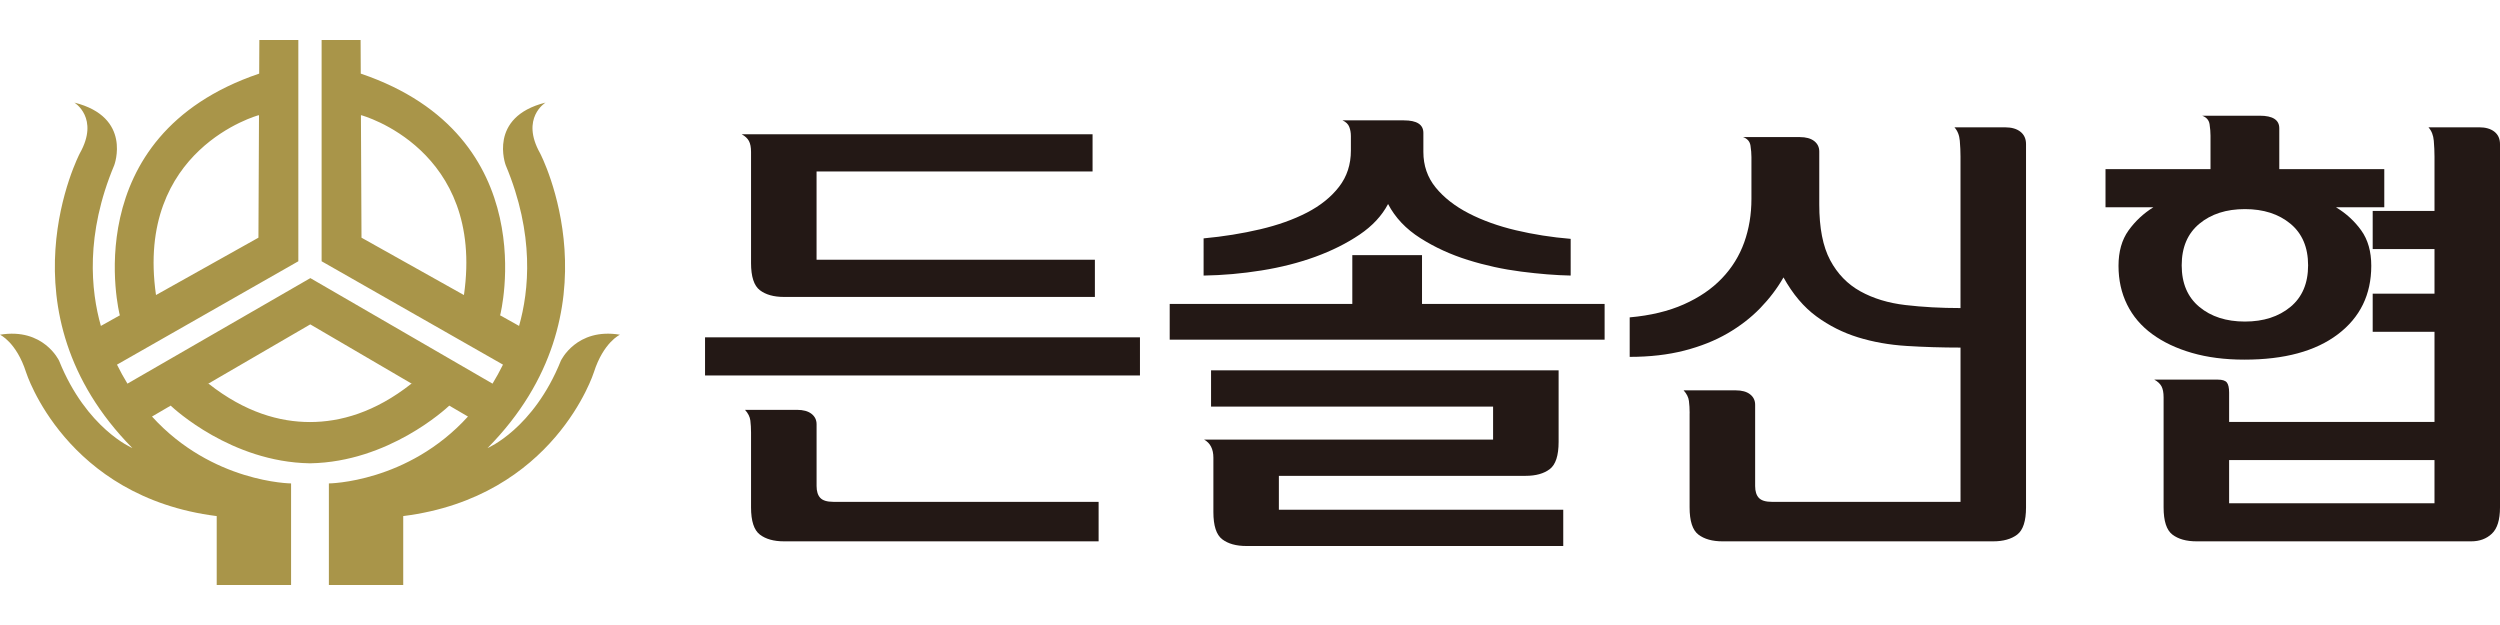 <?xml version="1.0" encoding="utf-8"?>
<!-- Generator: Adobe Illustrator 15.0.0, SVG Export Plug-In  -->
<!DOCTYPE svg PUBLIC "-//W3C//DTD SVG 1.1//EN" "http://www.w3.org/Graphics/SVG/1.1/DTD/svg11.dtd">
<svg version="1.1"
	 xmlns="http://www.w3.org/2000/svg" xmlns:xlink="http://www.w3.org/1999/xlink" xmlns:a="http://ns.adobe.com/AdobeSVGViewerExtensions/3.0/"
	 x="0px" y="0px" width="200px" height="50px" viewBox="0 -3.2 200 50" enable-background="new 0 -3.2 200 50" xml:space="preserve"
	>
<defs>
</defs>
<path fill="#231815" d="M91.197,23.788v3.049H56.403v-3.049H91.197z M87.591,20.555H62.723c-0.817,0-1.463-0.18-1.933-0.539
	c-0.471-0.359-0.707-1.084-0.707-2.175V8.957c0-0.372-0.055-0.662-0.167-0.874c-0.112-0.21-0.304-0.39-0.577-0.539h28.066v2.974
	H65.325v7.063h22.266V20.555z M87.889,40.107H62.723c-0.817,0-1.463-0.18-1.933-0.539c-0.471-0.359-0.707-1.085-0.707-2.175v-5.984
	c0-0.348-0.019-0.669-0.055-0.967c-0.037-0.297-0.18-0.582-0.427-0.854h4.163c0.496,0,0.88,0.105,1.153,0.316
	c0.271,0.21,0.409,0.488,0.409,0.836v4.943c0,0.421,0.099,0.737,0.297,0.948c0.198,0.21,0.544,0.316,1.041,0.316h21.225V40.107z"/>
<path fill="#231815" d="M93.576,23.975v-2.862h14.609v-3.903h5.576v3.903h14.608v2.862H93.576z M125.656,18.845
	c-1.19-0.024-2.51-0.13-3.959-0.316c-1.451-0.186-2.869-0.495-4.257-0.929s-2.658-1.016-3.81-1.748
	c-1.153-0.729-2.015-1.641-2.584-2.731c-0.496,0.941-1.258,1.761-2.286,2.453c-1.028,0.694-2.206,1.282-3.531,1.767
	c-1.326,0.482-2.763,0.849-4.313,1.096c-1.549,0.248-3.091,0.385-4.628,0.409V15.87c1.586-0.147,3.091-0.39,4.517-0.725
	c1.424-0.334,2.676-0.78,3.754-1.338c1.077-0.558,1.933-1.245,2.564-2.063c0.633-0.818,0.948-1.784,0.948-2.9V7.693
	c0-0.272-0.044-0.521-0.131-0.744c-0.086-0.223-0.267-0.396-0.538-0.52h4.907c1.04,0,1.561,0.334,1.561,1.003v1.524
	c0,1.091,0.328,2.038,0.984,2.844c0.657,0.806,1.537,1.493,2.64,2.063c1.103,0.57,2.36,1.022,3.773,1.357
	c1.412,0.334,2.874,0.563,4.387,0.688V18.845z M124.689,26.428v5.725c0,1.091-0.236,1.815-0.706,2.175
	c-0.472,0.359-1.116,0.539-1.934,0.539h-19.739v2.714h22.75v2.899H99.71c-0.818,0-1.463-0.18-1.933-0.539
	c-0.472-0.359-0.706-1.085-0.706-2.176v-4.349c0-0.693-0.249-1.177-0.745-1.449h23.121v-2.64H96.884v-2.899H124.689z"/>
<path fill="#231815" d="M135.172,29.848c0-0.347-0.019-0.669-0.057-0.967c-0.037-0.297-0.179-0.582-0.427-0.854h4.164
	c0.495,0,0.879,0.105,1.151,0.316s0.408,0.489,0.408,0.836v6.505c0,0.421,0.1,0.737,0.298,0.948c0.199,0.21,0.546,0.316,1.041,0.316
	h15.092V24.607c-1.487,0-2.924-0.044-4.312-0.131c-1.389-0.087-2.683-0.316-3.885-0.688c-1.202-0.371-2.311-0.929-3.327-1.673
	c-1.016-0.742-1.895-1.783-2.639-3.122c-0.497,0.868-1.115,1.686-1.858,2.454c-0.744,0.768-1.617,1.443-2.621,2.025
	c-1.003,0.582-2.156,1.041-3.457,1.376c-1.302,0.334-2.757,0.502-4.368,0.502v-3.16c1.661-0.148,3.105-0.495,4.331-1.041
	c1.227-0.544,2.243-1.238,3.048-2.082c0.806-0.842,1.399-1.803,1.785-2.881c0.384-1.078,0.576-2.235,0.576-3.475V9.366
	c0-0.273-0.025-0.576-0.075-0.911s-0.248-0.563-0.594-0.688h4.534c0.496,0,0.88,0.105,1.153,0.315
	c0.271,0.212,0.408,0.49,0.408,0.837v4.237c0,1.884,0.291,3.37,0.874,4.461c0.581,1.09,1.387,1.921,2.416,2.49
	c1.028,0.57,2.229,0.937,3.605,1.097c1.375,0.162,2.843,0.242,4.404,0.242V9.328c0-0.396-0.018-0.817-0.055-1.263
	c-0.037-0.446-0.181-0.806-0.429-1.079h4.053c0.52,0,0.929,0.118,1.226,0.354c0.298,0.236,0.447,0.564,0.447,0.985v29.068
	c0,1.09-0.236,1.815-0.706,2.175c-0.472,0.359-1.116,0.539-1.934,0.539h-21.634c-0.818,0-1.463-0.18-1.934-0.539
	s-0.706-1.085-0.706-2.175V29.848z"/>
<path fill="#231815" d="M169.481,18.064c0-1.14,0.267-2.082,0.8-2.825c0.532-0.744,1.195-1.362,1.989-1.858h-3.829v-3.048h8.4V7.655
	c0-0.271-0.025-0.575-0.074-0.91c-0.05-0.334-0.248-0.563-0.595-0.688h4.609c1.04,0,1.562,0.335,1.562,1.004v3.271h8.4v3.048h-3.865
	c0.817,0.496,1.492,1.114,2.025,1.858c0.532,0.743,0.799,1.686,0.799,2.825c0,2.305-0.893,4.133-2.676,5.482
	c-1.784,1.352-4.275,2.026-7.472,2.026c-1.562,0-2.962-0.18-4.2-0.539c-1.239-0.359-2.299-0.86-3.179-1.506
	c-0.881-0.644-1.55-1.431-2.008-2.36S169.481,19.204,169.481,18.064z M175.727,40.107c-0.817,0-1.463-0.18-1.933-0.539
	c-0.471-0.359-0.706-1.085-0.706-2.175v-8.81c0-0.372-0.056-0.662-0.167-0.874c-0.112-0.209-0.305-0.39-0.576-0.538h5.092
	c0.347,0,0.583,0.074,0.706,0.223s0.187,0.422,0.187,0.817v2.342h16.43v-7.211h-4.944v-3.048h4.944v-3.569h-4.944v-3.048h4.944
	v-4.35c0-0.396-0.019-0.817-0.056-1.263c-0.037-0.446-0.181-0.806-0.428-1.079h4.052c0.521,0,0.93,0.118,1.228,0.354
	C199.852,7.576,200,7.904,200,8.325v29.068c0,0.991-0.217,1.691-0.65,2.101s-0.985,0.613-1.654,0.613H175.727z M184.648,18.027
	c0-1.438-0.472-2.547-1.412-3.327c-0.943-0.781-2.157-1.172-3.644-1.172c-1.487,0-2.702,0.391-3.643,1.172
	c-0.941,0.78-1.413,1.89-1.413,3.327c0,1.437,0.472,2.546,1.413,3.326c0.94,0.781,2.155,1.172,3.643,1.172
	c1.486,0,2.7-0.391,3.644-1.172C184.177,20.573,184.648,19.464,184.648,18.027z M194.759,33.603h-16.43v3.456h16.43V33.603z"/>
<path fill="#A99549" d="M44.87,25.655c-2.192,5.449-5.866,6.99-5.866,6.99c10.809-10.954,4.207-23.577,4.207-23.577
	c-1.596-2.829,0.435-4.062,0.435-4.062c-4.642,1.16-3.191,5.005-3.191,5.005c2.333,5.557,1.863,10.07,1.071,12.862l-1.529-0.856
	l0.024-0.036c0,0,3.623-14.282-11.16-19.292L28.848,0h-3.119v17.701l14.509,8.27c-0.266,0.537-0.545,1.043-0.836,1.521
	l-14.574-8.443l-14.633,8.443c-0.292-0.479-0.572-0.984-0.836-1.521l14.508-8.27V0h-3.119l-0.013,2.689
	C5.95,7.699,9.575,21.981,9.575,21.981L9.6,22.018l-1.53,0.856c-0.792-2.792-1.264-7.306,1.071-12.862c0,0,1.45-3.845-3.192-5.005
	c0,0,2.031,1.232,0.435,4.062c0,0-6.602,12.623,4.207,23.577c0,0-3.673-1.541-5.865-6.99c0,0-1.244-2.658-4.726-2.078
	c0,0,1.313,0.596,2.086,3.004c0,0,3.137,9.981,15.251,11.505V43.6h5.949v-8.126c0,0-6.311-0.05-11.126-5.351l1.494-0.873
	c0.279,0.264,4.859,4.503,11.107,4.614v0.002c0.012,0,0.024-0.001,0.036-0.002c0.012,0.001,0.024,0.002,0.036,0.002v-0.002
	c6.249-0.111,10.83-4.351,11.109-4.614l1.495,0.873c-4.817,5.301-11.127,5.351-11.127,5.351V43.6h5.948v-5.514
	c12.114-1.523,15.252-11.505,15.252-11.505c0.772-2.408,2.085-3.004,2.085-3.004C46.113,22.997,44.87,25.655,44.87,25.655z
	 M37.118,20.385l-0.013,0.014l-8.185-4.584l-0.046-9.793h0.046C28.92,6.021,38.787,8.706,37.118,20.385z M20.675,6.021h0.045
	l-0.045,9.793l-8.187,4.584l-0.011-0.014C10.81,8.706,20.675,6.021,20.675,6.021z M24.822,22.75l8.161,4.772v0.014l-0.072-0.042
	c-2.918,2.306-5.703,3.069-8.113,3.069c-2.409,0-5.193-0.764-8.112-3.069l-0.072,0.042v-0.014L24.822,22.75L24.822,22.75z"/>
</svg>
